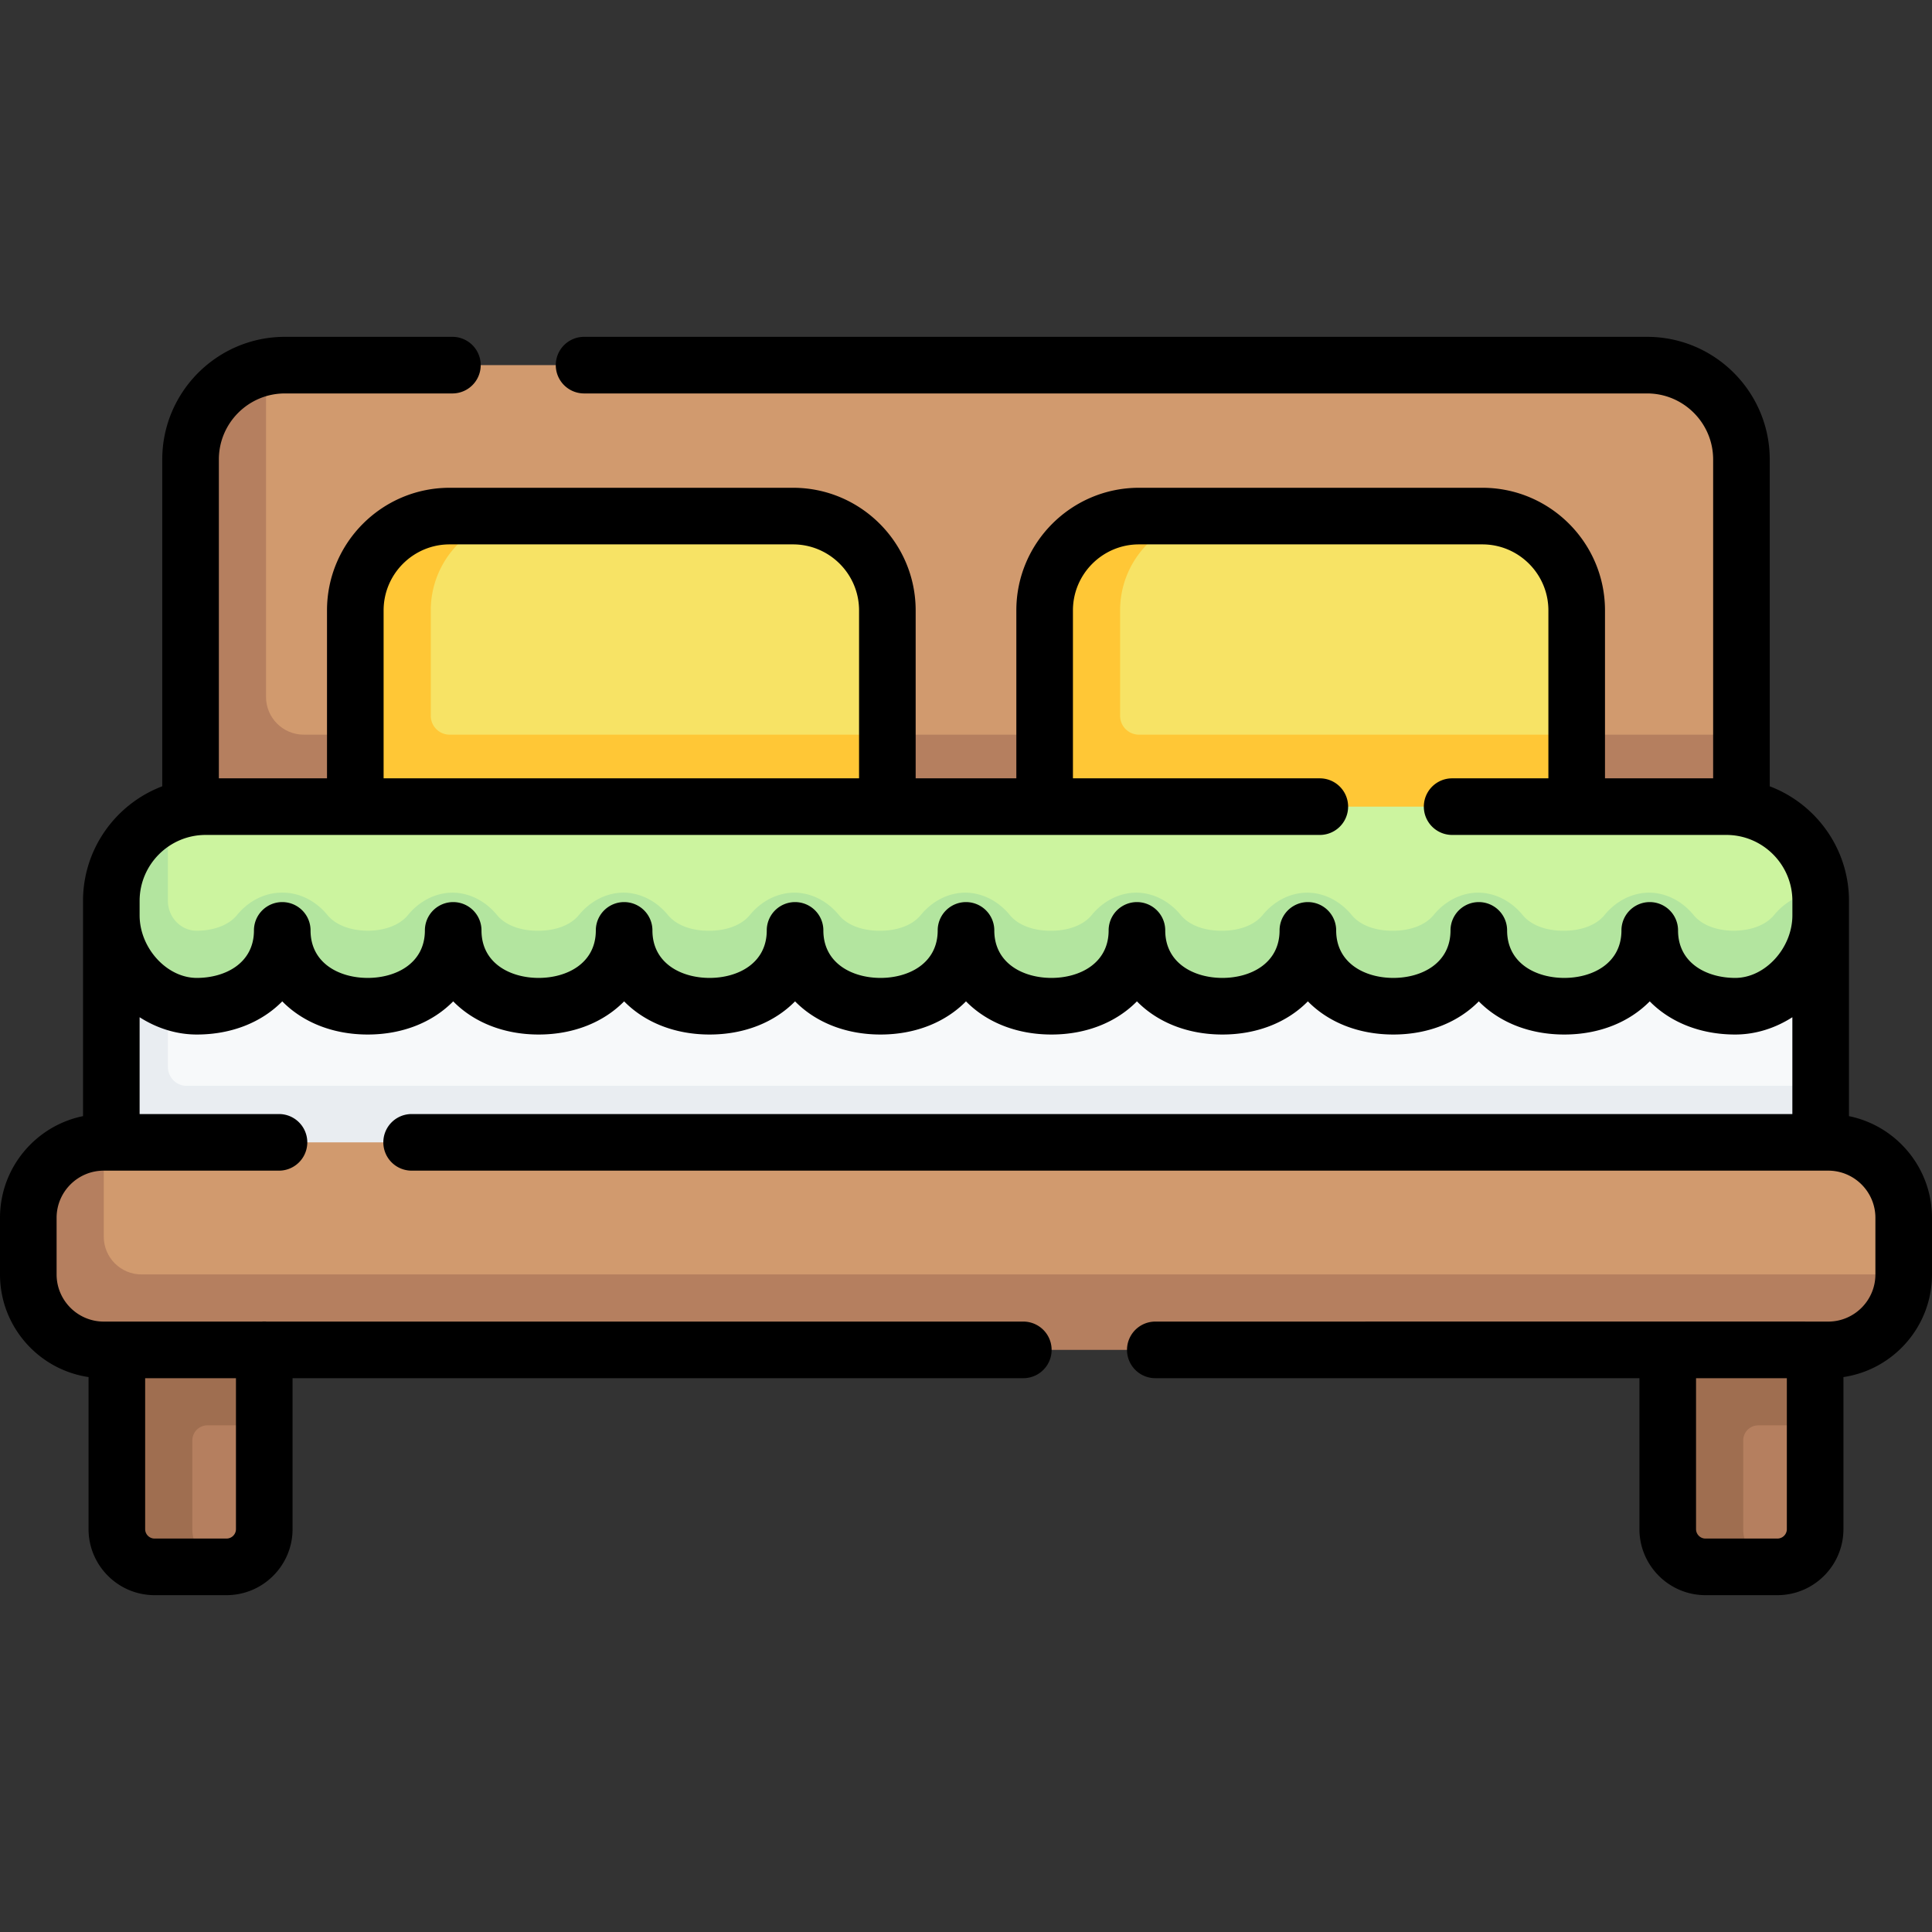 <?xml version="1.0" encoding="UTF-8"?>
<svg xmlns="http://www.w3.org/2000/svg" xmlns:xlink="http://www.w3.org/1999/xlink" xmlns:svgjs="http://svgjs.com/svgjs" version="1.1" width="512" height="512" x="0" y="0" viewBox="0 0 512 512" style="enable-background:new 0 0 512 512" xml:space="preserve">
  <rect x="0" y="0" width="512" height="512" fill="#333333" stroke="none"/>
  <g>
    <path fill="#F7F9FA" d="M482.5 302.766h-453v-64c0-13.807 11.193-25 25-25h403c13.807 0 25 11.193 25 25z" data-original="#f7f9fa"></path>
    <path fill="#E9EDF1" d="M482.5 287.764v15l-218.436 12.502L29.5 302.764v-64c0-10.82 6.87-20.04 16.49-23.51-.97 2.66-1.49 5.52-1.49 8.51v59a5 5 0 0 0 5 5z" data-original="#e9edf1"></path>
    <path fill="#D19A6E" d="m457.085 211.096-402.043-1.021 1.021-87.149c0-12.081 3.006-23.321 14.398-25.652a25.106 25.106 0 0 1 5.038-.508h361c13.807 0 25 11.193 25 25v72.928z" data-original="#d19a6e"></path>
    <path fill="#B57F5F" d="M461.5 194.694v20l-189.947 12.742L50.5 214.694v-92.93c0-12.25 8.8-22.44 20.43-24.57-.29 1.48-.43 3.01-.43 4.57v82.93c0 5.523 4.477 10 10 10z" data-original="#b57f5f"></path>
    <path fill="#F7E365" d="M233.213 213.767H94.16l3.351-50.842c0-13.807 8.235-25.915 22.043-25.915l19.607-.244h71c13.807 0 25 11.193 25 25v32.927zM414.513 213.784l-137.673-.017 5.011-51.452c0-13.807 5.13-24.495 18.937-24.495l21.052-1.053h71c13.807 0 25 11.193 25 25v32.927z" data-original="#f7e365"></path>
    <g fill="#FFC736">
      <path d="M114.16 161.764c0-13.8 11.19-25 25-25h-20c-13.807 0-25 11.193-25 25v52l79.01 17.076 61.99-17.076v-19.07h-116a5 5 0 0 1-5-5zM301.84 194.694a5 5 0 0 1-5-5v-27.93c0-13.8 11.19-25 25-25h-20c-13.807 0-25 11.193-25 25v52l82.203 13.672 58.797-13.672v-19.07z" fill="#FFC736" data-original="#ffc736"></path>
    </g>
    <path fill="#CCF49F" d="M29.5 242.564c0 12.316 10.141 24.094 22.65 24.094s22.65-7.779 22.65-20.094c0 12.316 10.141 20.094 22.65 20.094s22.65-7.779 22.65-20.094c0 12.316 10.141 20.094 22.65 20.094s22.65-7.779 22.65-20.094c0 12.316 10.141 20.094 22.65 20.094s22.65-7.779 22.65-20.094c0 12.316 10.141 20.094 22.65 20.094S256 258.879 256 246.564c0 12.316 10.141 20.094 22.65 20.094s22.65-7.779 22.65-20.094c0 12.316 10.141 20.094 22.65 20.094s22.65-7.779 22.65-20.094c0 12.316 10.141 20.094 22.65 20.094s22.65-7.779 22.65-20.094c0 12.316 10.141 20.094 22.65 20.094s22.65-7.779 22.65-20.094c0 12.316 10.141 20.094 22.65 20.094s22.65-11.779 22.65-24.094v-3.797c0-13.807-11.193-25-25-25h-403c-13.807 0-25 11.193-25 25v3.797z" data-original="#ccf49f"></path>
    <path fill="#B3E59F" d="M482.4 236.564h-.38c-4.67 0-8.91 2.32-11.87 5.93-2.26 2.76-6.13 3.96-9.78 4.13-.17.01-.34.03-.52.03h-.36c-3.89 0-8.22-1.17-10.67-4.16-2.95-3.59-7.16-5.91-11.8-5.93-4.64.02-8.86 2.34-11.8 5.93-2.45 2.99-6.78 4.16-10.67 4.16h-.36c-3.89 0-8.22-1.17-10.67-4.16-2.95-3.59-7.16-5.91-11.8-5.93-4.64.02-8.86 2.34-11.8 5.93-2.45 2.99-6.78 4.16-10.67 4.16h-.36c-3.89 0-8.22-1.17-10.67-4.16-2.95-3.59-7.16-5.91-11.8-5.93-4.64.02-8.86 2.34-11.8 5.93-2.45 2.99-6.78 4.16-10.67 4.16h-.36c-3.89 0-8.22-1.17-10.67-4.16-2.95-3.59-7.16-5.91-11.8-5.93-4.64.02-8.86 2.34-11.8 5.93-2.45 2.99-6.78 4.16-10.67 4.16h-.36c-3.89 0-8.22-1.17-10.67-4.16-2.95-3.59-7.16-5.91-11.8-5.93-4.64.02-8.86 2.34-11.8 5.93-2.45 2.99-6.78 4.16-10.67 4.16h-.36c-3.89 0-8.22-1.17-10.67-4.16-2.95-3.59-7.16-5.91-11.8-5.93-4.64.02-8.86 2.34-11.8 5.93-2.45 2.99-6.78 4.16-10.67 4.16h-.36c-3.89 0-8.22-1.17-10.67-4.16-2.95-3.59-7.16-5.91-11.8-5.93-4.64.02-8.86 2.34-11.8 5.93-2.45 2.99-6.78 4.16-10.67 4.16h-.36c-3.89 0-8.22-1.17-10.67-4.16-2.95-3.59-7.16-5.91-11.8-5.93-4.64.02-8.86 2.34-11.8 5.93-2.45 2.99-6.78 4.16-10.67 4.16h-.36c-.18 0-.35-.02-.53-.03-3.64-.17-7.51-1.37-9.78-4.13-2.96-3.61-7.19-5.93-11.86-5.93h-.24c-4.665 0-8.903 2.317-11.857 5.927-2.45 2.992-6.781 4.163-10.673 4.163h-.083c-4.237-.038-7.567-3.679-7.567-7.916v-14.974c0-2.473.374-4.85 1.046-7.106a14.74 14.74 0 0 1 8.004-2.874 24.905 24.905 0 0 0-7.562 1.476l.002-.006c-.076.026-.147.061-.222.088a25.94 25.94 0 0 0-.915.361 23.162 23.162 0 0 0-7.448 4.825l-.088.082c-.194.188-.388.375-.576.569a24.92 24.92 0 0 0-7.041 14.46c-2.708 14.24 6.851 30.978 22.449 31.015 12.51 0 22.65-7.77 22.65-20.09 0 12.32 10.14 20.09 22.65 20.09s22.65-7.77 22.65-20.09c0 12.32 10.14 20.09 22.65 20.09s22.65-7.77 22.65-20.09c0 12.32 10.14 20.09 22.65 20.09s22.65-7.77 22.65-20.09c0 12.32 10.14 20.09 22.65 20.09s22.65-7.77 22.65-20.09c0 12.32 10.14 20.09 22.65 20.09s22.65-7.77 22.65-20.09c0 12.32 10.14 20.09 22.65 20.09s22.65-7.77 22.65-20.09c0 12.32 10.14 20.09 22.65 20.09s22.65-7.77 22.65-20.09c0 12.32 10.14 20.09 22.65 20.09s22.65-7.77 22.65-20.09c0 12.32 10.14 20.09 22.65 20.09s22.65-11.77 22.65-24.09v-3.8a22.52 22.52 0 0 0-.099-2.2z" data-original="#b3e59f"></path>
    <path fill="#C9EB74" d="M35.21 222.864c-.51.62-.99 1.26-1.44 1.93.44-.67.92-1.31 1.44-1.93zM36.82 221.094c-.56.56-1.1 1.16-1.61 1.77.51-.62 1.04-1.21 1.61-1.77z" data-original="#c9eb74"></path>
    <path fill="#B57F5F" d="M60.032 415.234H40.968c-5.523 0-10-4.477-10-10v-47.532h39.064v47.532c0 5.523-4.477 10-10 10zM471.032 415.234h-19.064c-5.523 0-10-4.477-10-10v-47.532h39.064v47.532c0 5.523-4.477 10-10 10z" data-original="#b57f5f"></path>
    <path fill="#9F6E50" d="M30.97 357.704v47.53c0 5.523 4.477 10 10 10h19.06v-.041c-5.086-.478-9.06-4.755-9.06-9.959v-23.5a4 4 0 0 1 4-4h15.06v-20.03l-17.37-9.587zM481.03 377.734v-20.03l-20.37-7.204-18.69 7.204v47.53c0 5.523 4.477 10 10 10h19.06v-.041c-5.086-.478-9.06-4.755-9.06-9.959v-23.5a4 4 0 0 1 4-4z" data-original="#9f6e50"></path>
    <path fill="#D19A6E" d="m482.5 353.734-448.73-1.319c-11.046 0-20-8.954-20-20l-6.27-9.681c0-11.046 8.954-20 20-20h457c11.046 0 20 8.954 20 20v15c0 11.046-10.954 16-22 16z" data-original="#d19a6e"></path>
    <path fill="#B57F5F" d="M504.5 337.734c0 11.05-8.95 20-20 20h-457c-11.046 0-20-8.954-20-20v-15c0-11.05 8.95-20 20-20v25c0 5.523 4.477 10 10 10z" data-original="#b57f5f"></path>
    <path d="M490 295.788v-57.023c-.001-13.871-8.741-25.734-21-30.389v-86.61c0-17.92-14.58-32.5-32.5-32.5H154.787a7.5 7.5 0 0 0 0 15H436.5c9.649 0 17.5 7.851 17.5 17.5v84.501h-28.66v-44.5c0-17.92-14.58-32.5-32.5-32.5h-91c-17.92 0-32.5 14.58-32.5 32.5v44.5h-26.68v-44.5c0-17.92-14.58-32.5-32.5-32.5h-91c-17.92 0-32.5 14.58-32.5 32.5v44.5H58v-84.501c0-9.649 7.851-17.5 17.5-17.5h44.394a7.5 7.5 0 0 0 0-15H75.5c-17.92 0-32.5 14.58-32.5 32.5v86.61c-12.259 4.655-20.999 16.518-21 30.389V295.787c-12.537 2.555-22 13.666-22 26.947v15c0 13.794 10.209 25.245 23.468 27.202v40.298c0 9.649 7.851 17.5 17.5 17.5h19.063c9.649 0 17.5-7.851 17.5-17.5v-40h193.66a7.5 7.5 0 0 0 0-15H70.661c-.208-.017-.417-.032-.629-.032s-.421.014-.629.032H27.5c-6.893 0-12.5-5.607-12.5-12.5v-15c0-6.893 5.607-12.5 12.5-12.5 2.188.005 43.768-.003 46.436 0a7.5 7.5 0 0 0 0-15H37v-25.656c4.513 2.887 9.717 4.581 15.15 4.581 9.308 0 17.255-3.293 22.65-8.79 5.395 5.496 13.343 8.79 22.65 8.79s17.255-3.293 22.65-8.79c5.395 5.496 13.342 8.79 22.65 8.79s17.255-3.293 22.65-8.79c5.395 5.496 13.342 8.79 22.65 8.79s17.255-3.293 22.65-8.79c5.395 5.496 13.342 8.79 22.65 8.79s17.255-3.293 22.65-8.79c5.395 5.496 13.342 8.79 22.65 8.79s17.255-3.293 22.65-8.79c5.395 5.496 13.343 8.79 22.65 8.79s17.255-3.293 22.65-8.79c5.395 5.496 13.342 8.79 22.65 8.79s17.255-3.293 22.65-8.79c5.395 5.496 13.342 8.79 22.65 8.79s17.255-3.293 22.65-8.79c5.395 5.496 13.342 8.79 22.65 8.79 5.433 0 10.637-1.694 15.15-4.581v25.656H109.085a7.5 7.5 0 0 0 0 15H484.5c6.893 0 12.5 5.607 12.5 12.5v15c0 6.893-5.607 12.5-12.5 12.5-6.52-.019-178.252 0-178.33 0a7.5 7.5 0 0 0 0 15h128.298v40c0 9.649 7.851 17.5 17.5 17.5h19.063c9.649 0 17.5-7.851 17.5-17.5v-40.298c13.26-1.957 23.469-13.408 23.469-27.202v-15c0-13.28-9.463-24.391-22-26.946zM62.532 405.234c0 1.378-1.122 2.5-2.5 2.5H40.968a2.503 2.503 0 0 1-2.5-2.5v-40h24.063v40zm39.128-243.467c0-9.649 7.851-17.5 17.5-17.5h91c9.649 0 17.5 7.851 17.5 17.5v44.5h-126zm358.19 97.391c-7.541 0-15.15-3.894-15.15-12.594a7.5 7.5 0 0 0-15 0c0 8.7-7.609 12.594-15.15 12.594s-15.15-3.894-15.15-12.594a7.5 7.5 0 0 0-15 0c0 8.7-7.609 12.594-15.15 12.594s-15.15-3.894-15.15-12.594a7.5 7.5 0 0 0-15 0c0 8.7-7.609 12.594-15.15 12.594s-15.15-3.894-15.15-12.594a7.5 7.5 0 0 0-15 0c0 8.7-7.609 12.594-15.15 12.594s-15.15-3.894-15.15-12.594a7.5 7.5 0 0 0-15 0c0 8.7-7.609 12.594-15.15 12.594s-15.15-3.894-15.15-12.594a7.5 7.5 0 0 0-15 0c0 8.7-7.609 12.594-15.15 12.594s-15.15-3.894-15.15-12.594a7.5 7.5 0 0 0-15 0c0 8.7-7.609 12.594-15.15 12.594s-15.15-3.894-15.15-12.594a7.5 7.5 0 0 0-15 0c0 8.7-7.609 12.594-15.15 12.594s-15.15-3.894-15.15-12.594a7.5 7.5 0 0 0-15 0c0 8.7-7.609 12.594-15.15 12.594-7.929 0-15.15-7.909-15.15-16.594v-3.797c0-9.649 7.851-17.5 17.5-17.5h295.266a7.5 7.5 0 0 0 0-15H284.34v-44.5c0-9.649 7.851-17.5 17.5-17.5h91c9.649 0 17.5 7.851 17.5 17.5v44.5h-25.51a7.5 7.5 0 0 0 0 15h72.67c9.649 0 17.5 7.851 17.5 17.5v3.797c0 8.685-7.221 16.594-15.15 16.594zm11.182 148.576h-19.063a2.503 2.503 0 0 1-2.5-2.5v-40h24.063v40c0 1.379-1.122 2.5-2.5 2.5z" fill="#000000" data-original="#000000"></path>
  </g>
</svg>
